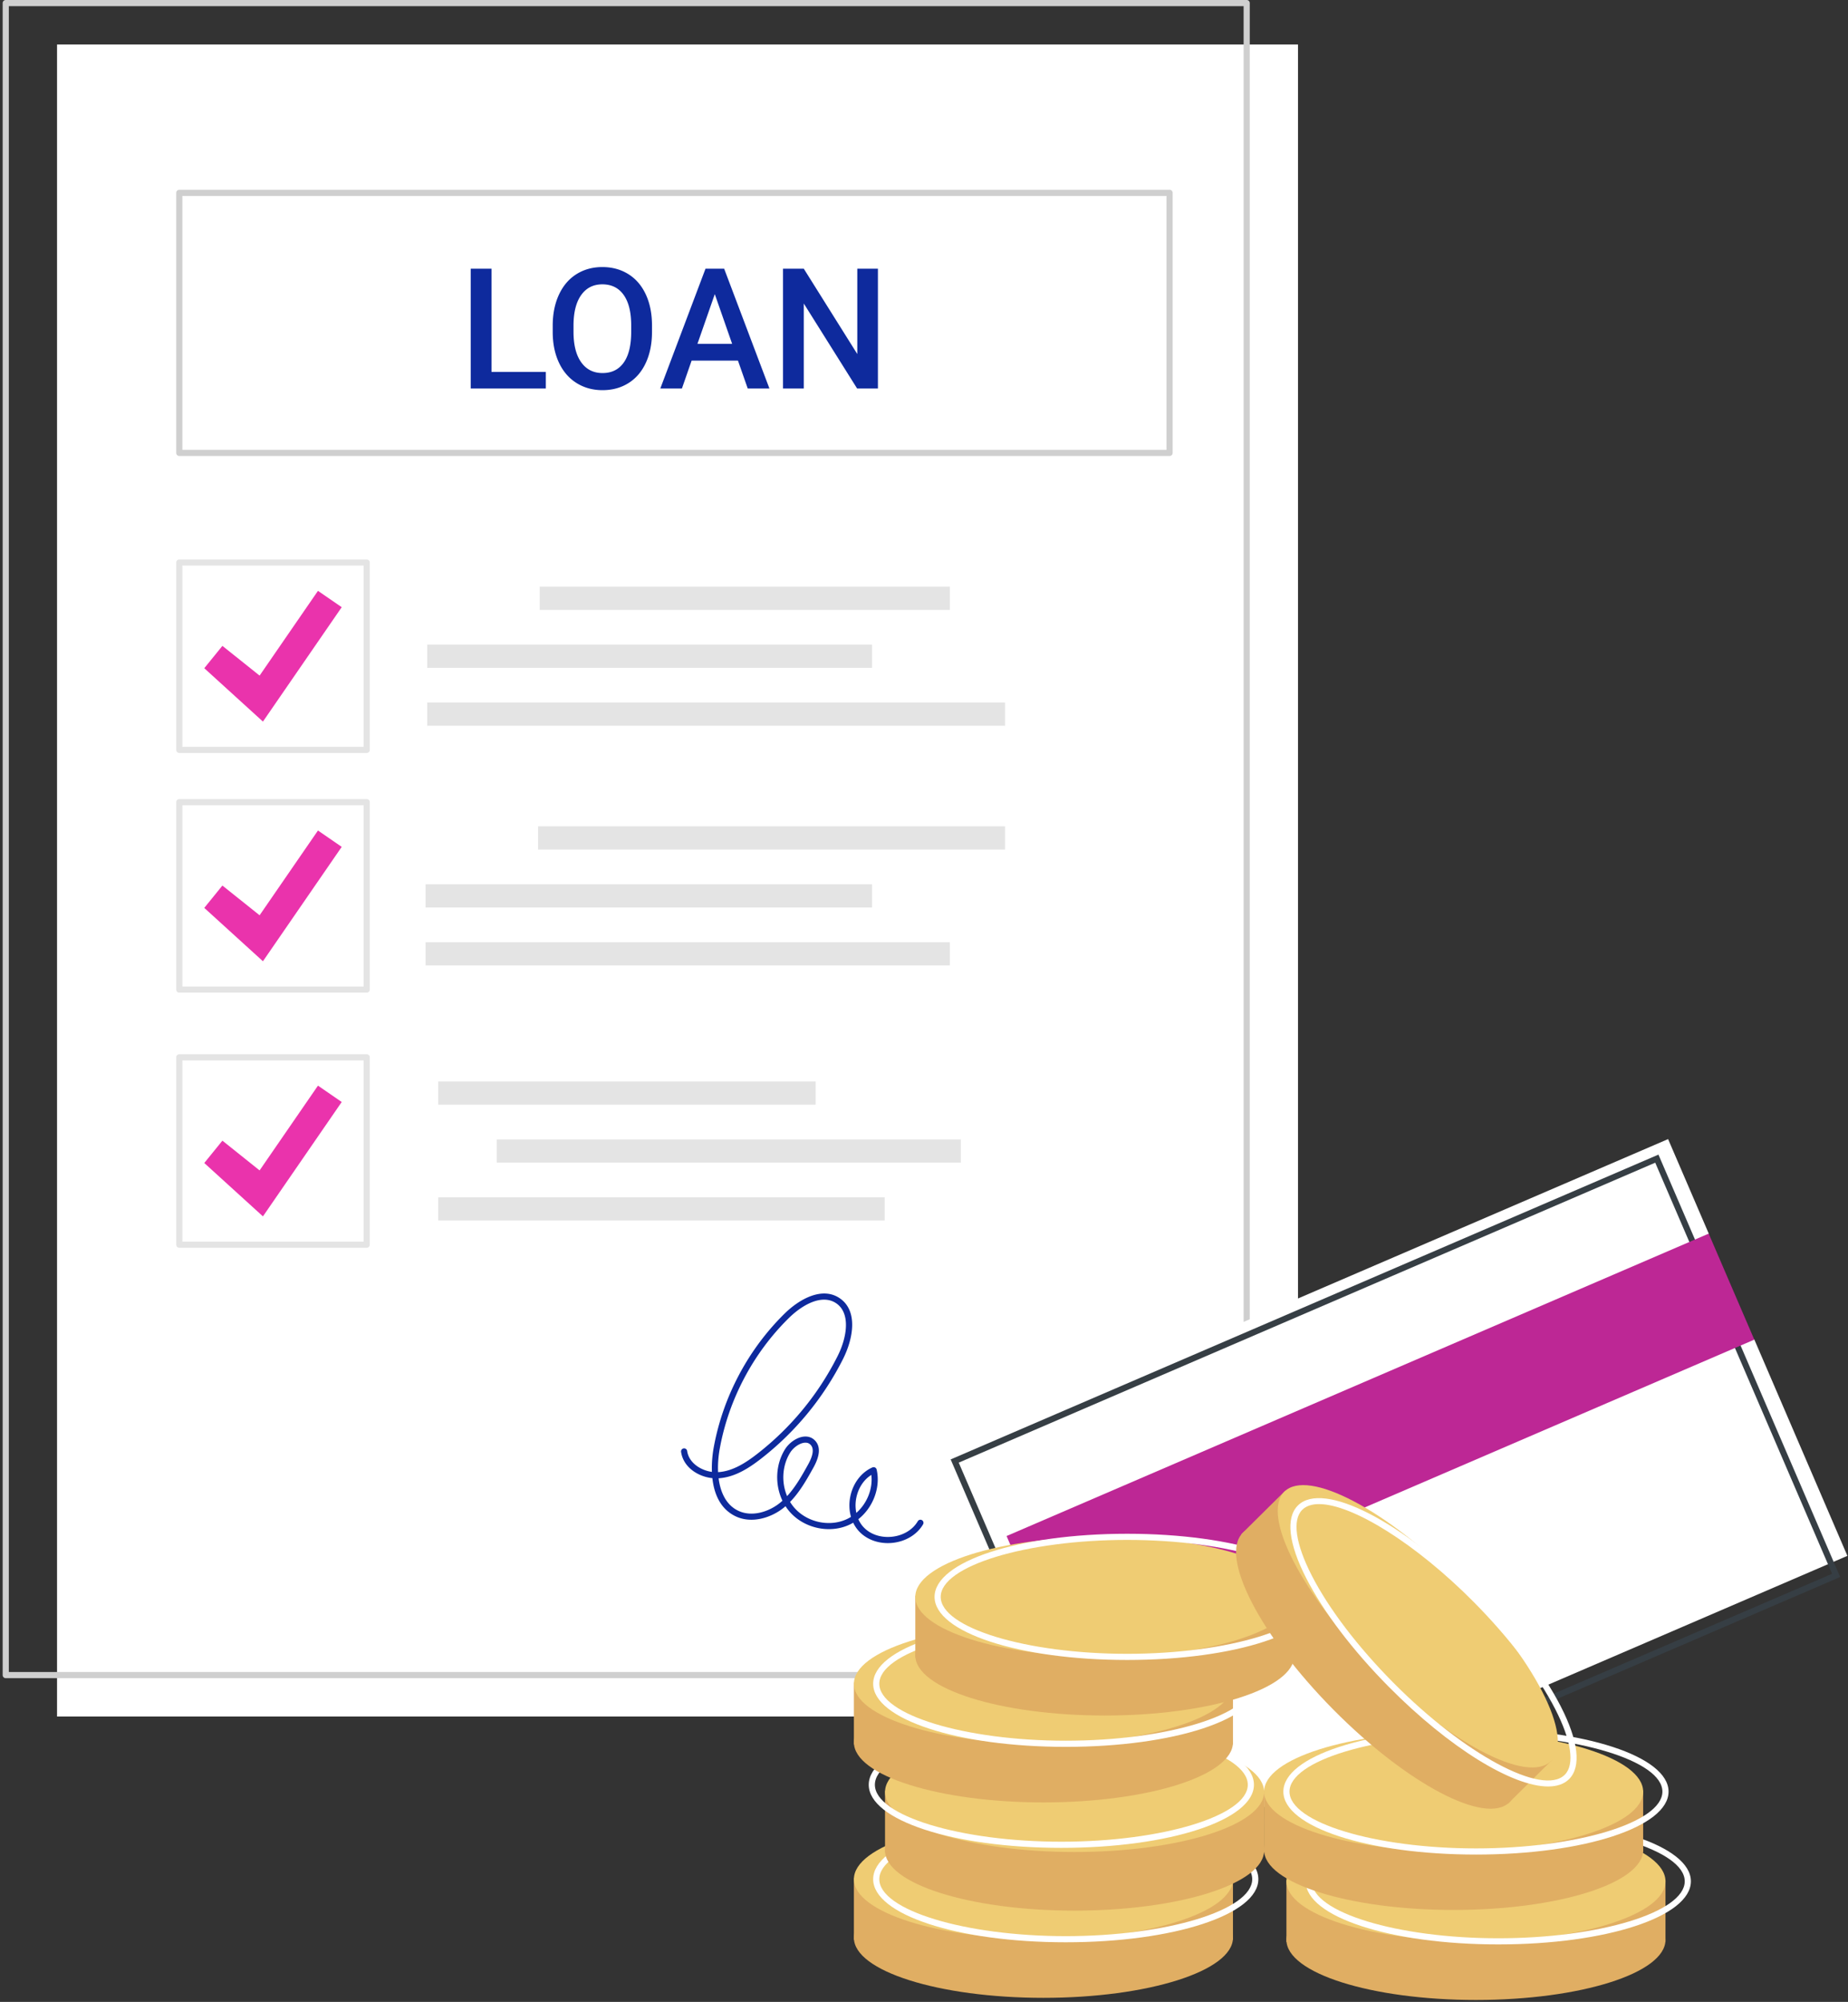 <svg xmlns="http://www.w3.org/2000/svg" width="435" height="471" fill="none"><rect width="100%" height="100%" fill="#333333" stroke="none"/><path fill="#fff" d="M13.428 403.854h292.106V10.469H13.428v393.385Z"/><path fill="#CFCFCF" d="M293.458 394.831H1.352a.723.723 0 0 1-.723-.724V.723c0-.4.324-.723.723-.723h292.106c.4 0 .723.323.723.723v393.384c0 .4-.323.724-.723.724ZM2.075 393.384h290.66V1.446H2.075v391.938Z"/><path fill="#CFCFCF" d="M275.305 107.282h-233.1a.722.722 0 0 1-.724-.723v-61.19c0-.4.324-.722.724-.722h233.1c.4 0 .724.323.724.723v61.189c0 .4-.324.723-.724.723Zm-232.377-1.446h231.655V46.093H42.928v59.743Z"/><path fill="#0E2A9D" d="M115.693 87.498h12.787v3.911h-17.681V63.221h4.894v24.277ZM153.474 78.05c0 2.763-.477 5.186-1.432 7.27-.954 2.085-2.318 3.685-4.091 4.802-1.774 1.116-3.815 1.674-6.123 1.674-2.283 0-4.318-.558-6.104-1.674-1.786-1.117-3.166-2.707-4.14-4.773-.974-2.065-1.467-4.446-1.48-7.144v-1.587c0-2.75.487-5.176 1.461-7.28.974-2.103 2.348-3.713 4.121-4.83 1.773-1.116 3.807-1.675 6.103-1.675s4.33.552 6.104 1.655c1.773 1.104 3.143 2.692 4.11 4.763.967 2.072 1.457 4.482 1.471 7.231v1.568Zm-4.895-1.47c0-3.124-.59-5.519-1.77-7.183-1.18-1.666-2.853-2.498-5.02-2.498-2.115 0-3.769.83-4.961 2.488-1.194 1.658-1.803 4.004-1.829 7.037v1.626c0 3.098.603 5.492 1.809 7.183 1.206 1.691 2.879 2.536 5.021 2.536 2.166 0 3.833-.825 5-2.478 1.167-1.652 1.75-4.066 1.75-7.24v-1.472ZM173.709 84.846h-10.911l-2.283 6.563h-5.087l10.64-28.188h4.391l10.659 28.188h-5.108l-2.301-6.563Zm-9.537-3.95h8.164l-4.082-11.693-4.082 11.694ZM206.653 91.41h-4.894l-12.555-20v20h-4.894V63.22h4.894l12.594 20.078V63.22h4.855v28.188ZM208.98 363.053c-2.72 0-5.239-1.046-6.888-2.898a8.126 8.126 0 0 1-1.258-1.902c-.287.17-.583.326-.887.468-4.697 2.197-10.787.834-14.17-3.168a11.182 11.182 0 0 1-.873-1.179c-.132.114-.266.226-.401.337-2.93 2.373-7.621 3.902-11.494 1.964-3.617-1.808-4.949-5.459-5.325-8.906-3.385-.347-6.85-2.572-7.366-6.182a.723.723 0 1 1 1.432-.205c.388 2.72 3.095 4.541 5.827 4.917-.092-2.403.209-4.547.412-5.671 2.145-11.888 8.071-23.098 16.687-31.563 3.592-3.53 8.872-6.351 12.915-3.672 4.452 2.947 3.258 9.532.882 14.277a69.12 69.12 0 0 1-19.357 23.544c-2.755 2.133-6.09 4.343-9.96 4.586.418 3.291 1.747 6.206 4.5 7.582 3.299 1.65 7.367.286 9.935-1.795.203-.163.399-.332.592-.505-1.801-3.758-1.658-8.45.573-12.06 1.009-1.635 2.858-2.881 4.496-3.03 1.061-.098 1.982.249 2.661 1.001 1.258 1.392 1.105 3.516-.453 6.312-1.496 2.685-3.159 5.669-5.484 8.057.268.441.569.861.905 1.258 2.975 3.52 8.329 4.721 12.453 2.791.338-.158.665-.336.979-.533-.443-1.541-.498-3.249-.125-4.953.671-3.061 2.604-5.558 5.171-6.68a.725.725 0 0 1 .994.501c.972 4.258-.87 8.971-4.309 11.679.286.65.664 1.247 1.128 1.768 1.556 1.747 4.066 2.632 6.731 2.368 2.657-.266 4.948-1.63 6.128-3.65a.723.723 0 1 1 1.249.729c-1.413 2.419-4.117 4.049-7.234 4.36-.358.036-.714.053-1.066.053Zm-3.874-16.044c-1.727 1.075-3.009 2.966-3.504 5.226a8.8 8.8 0 0 0-.033 3.71c2.511-2.197 3.924-5.65 3.537-8.936Zm-15.508-7.587c-.07 0-.141.004-.215.011-1.176.106-2.635 1.116-3.397 2.349-1.885 3.052-2.086 6.976-.711 10.215 2.027-2.201 3.547-4.929 4.921-7.396 1.224-2.196 1.441-3.757.644-4.639-.327-.362-.735-.54-1.242-.54Zm4.383-33.647c-2.812 0-5.935 2.005-8.291 4.321-8.404 8.259-14.185 19.193-16.278 30.789-.317 1.762-.472 3.648-.382 5.474 3.494-.207 6.61-2.284 9.2-4.289a67.65 67.65 0 0 0 18.949-23.049c2.278-4.548 3.042-10.153-.386-12.422-.867-.574-1.821-.824-2.812-.824Z"/><path fill="#E4E4E4" d="M191.997 254.443h-88.854v5.457h88.854v-5.457ZM226.168 268.074H116.932v5.456h109.236v-5.456ZM208.244 281.705H103.143v5.456h105.101v-5.456ZM236.576 194.42H126.657v5.456h109.919v-5.456ZM205.271 208.051H100.17v5.456h105.101v-5.456ZM223.584 221.682H100.17v5.456h123.414v-5.456ZM223.584 138.032h-96.537v5.457h96.537v-5.457ZM205.271 151.663H100.56v5.456h104.711v-5.456ZM236.576 165.294H100.56v5.456h136.016v-5.456ZM86.317 293.571H42.206a.722.722 0 0 1-.724-.723v-44.092c0-.399.324-.723.724-.723h44.111c.4 0 .724.324.724.723v44.092c0 .4-.324.723-.724.723Zm-43.388-1.446h42.665V249.48H42.93v42.645Z"/><path fill="#EA33AC" d="m61.895 286.182-13.811-12.556 4.267-5.259 8.756 6.998 13.74-19.943 5.59 3.848-18.542 26.912Z"/><path fill="#E4E4E4" d="M86.317 233.548H42.206a.722.722 0 0 1-.724-.723v-44.092c0-.4.324-.723.724-.723h44.111c.4 0 .724.323.724.723v44.092c0 .4-.324.723-.724.723Zm-43.388-1.446h42.665v-42.646H42.93v42.646Z"/><path fill="#EA33AC" d="m61.895 226.159-13.811-12.556 4.267-5.259 8.756 6.997 13.74-19.943 5.59 3.848-18.542 26.913Z"/><path fill="#E4E4E4" d="M86.317 177.16H42.206a.722.722 0 0 1-.724-.723v-44.092c0-.4.324-.723.724-.723h44.111c.4 0 .724.323.724.723v44.092c0 .4-.324.723-.724.723Zm-43.388-1.447h42.665v-42.644H42.93v42.644Z"/><path fill="#EA33AC" d="m61.895 169.771-13.811-12.556 4.267-5.259 8.756 6.997 13.74-19.942 5.59 3.848-18.542 26.912Z"/><path fill="#fff" d="m269.582 437.192 165.275-71.142-21.906-50.892-12.374-8.564 1.638-16.378L392.652 268l-165.275 71.142 9.563 22.217 11.637 8.197-.901 16.744 21.906 50.892Z"/><path fill="#363E44" d="m266.553 442.743-.286-.664-42.491-98.715.664-.286 165.94-71.428 42.777 99.379-.664.286-165.94 71.428Zm-40.877-98.622 41.634 96.722 163.947-70.571-41.634-96.722-163.947 70.571Z"/><path fill="#BD2795" d="m247.675 386.328 165.271-71.146-10.736-24.941-165.272 71.147 10.737 24.94Z"/><path fill="#E0AE63" d="M245.613 470.039c24.639 0 44.613-6.323 44.613-14.123 0-7.8-19.974-14.123-44.613-14.123S201 448.116 201 455.916c0 7.8 19.974 14.123 44.613 14.123Z"/><path fill="#E0AE63" d="M290.226 441.846H201v14.551h89.226v-14.551Z"/><path fill="#EFCC73" d="M245.613 456.246c24.639 0 44.613-6.323 44.613-14.123 0-7.8-19.974-14.123-44.613-14.123S201 434.323 201 442.123c0 7.8 19.974 14.123 44.613 14.123Z"/><path fill="#fff" d="M250.869 456.969c-25.423 0-45.337-6.521-45.337-14.846s19.914-14.847 45.337-14.847c25.422 0 45.336 6.522 45.336 14.847s-19.914 14.846-45.336 14.846Zm0-28.246c-23.791 0-43.89 6.136-43.89 13.4 0 7.263 20.099 13.4 43.89 13.4s43.89-6.137 43.89-13.4c0-7.264-20.099-13.4-43.89-13.4Z"/><path fill="#E0AE63" d="M252.94 449.52c24.639 0 44.613-6.323 44.613-14.123 0-7.799-19.974-14.123-44.613-14.123s-44.613 6.324-44.613 14.123c0 7.8 19.974 14.123 44.613 14.123Z"/><path fill="#E0AE63" d="M297.553 421.328h-89.226v14.551h89.226v-14.551Z"/><path fill="#EFCC73" d="M252.94 435.727c24.639 0 44.613-6.324 44.613-14.124 0-7.799-19.974-14.123-44.613-14.123s-44.613 6.324-44.613 14.123c0 7.8 19.974 14.124 44.613 14.124Z"/><path fill="#fff" d="M249.827 434.753c-25.422 0-45.336-6.521-45.336-14.846s19.914-14.846 45.336-14.846c25.422 0 45.337 6.521 45.337 14.846s-19.915 14.846-45.337 14.846Zm0-28.246c-23.791 0-43.889 6.136-43.889 13.4s20.098 13.4 43.889 13.4c23.791 0 43.89-6.137 43.89-13.4 0-7.264-20.099-13.4-43.89-13.4Z"/><path fill="#E0AE63" d="M245.613 424.06c24.639 0 44.613-6.323 44.613-14.123 0-7.799-19.974-14.123-44.613-14.123S201 402.138 201 409.937c0 7.8 19.974 14.123 44.613 14.123Z"/><path fill="#E0AE63" d="M290.226 395.868H201v14.551h89.226v-14.551Z"/><path fill="#EFCC73" d="M245.613 410.268c24.639 0 44.613-6.324 44.613-14.123 0-7.8-19.974-14.124-44.613-14.124S201 388.345 201 396.145c0 7.799 19.974 14.123 44.613 14.123Z"/><path fill="#fff" d="M250.869 410.991c-25.423 0-45.337-6.522-45.337-14.847 0-8.324 19.914-14.845 45.337-14.845 25.422 0 45.336 6.521 45.336 14.845 0 8.325-19.914 14.847-45.336 14.847Zm0-28.246c-23.791 0-43.89 6.137-43.89 13.399 0 7.264 20.099 13.401 43.89 13.401s43.89-6.137 43.89-13.401c0-7.262-20.099-13.399-43.89-13.399Z"/><path fill="#E0AE63" d="M260.067 403.617c24.639 0 44.613-6.323 44.613-14.123 0-7.8-19.974-14.123-44.613-14.123s-44.613 6.323-44.613 14.123c0 7.8 19.974 14.123 44.613 14.123Z"/><path fill="#E0AE63" d="M304.68 375.425h-89.226v14.551h89.226v-14.551Z"/><path fill="#EFCC73" d="M260.067 389.824c24.639 0 44.613-6.323 44.613-14.123 0-7.8-19.974-14.123-44.613-14.123s-44.613 6.323-44.613 14.123c0 7.8 19.974 14.123 44.613 14.123Z"/><path fill="#fff" d="M265.323 390.547c-25.422 0-45.337-6.521-45.337-14.846s19.915-14.847 45.337-14.847c25.422 0 45.336 6.522 45.336 14.847s-19.914 14.846-45.336 14.846Zm0-28.246c-23.791 0-43.891 6.136-43.891 13.4 0 7.263 20.1 13.4 43.891 13.4 23.791 0 43.889-6.137 43.889-13.4 0-7.264-20.098-13.4-43.889-13.4Z"/><path fill="#E0AE63" d="M347.423 470.54c24.64 0 44.613-6.323 44.613-14.123 0-7.8-19.973-14.123-44.613-14.123-24.639 0-44.612 6.323-44.612 14.123 0 7.8 19.973 14.123 44.612 14.123Z"/><path fill="#E0AE63" d="M392.037 442.348h-89.226v14.551h89.226v-14.551Z"/><path fill="#EFCC73" d="M347.423 456.747c24.64 0 44.613-6.323 44.613-14.123 0-7.8-19.973-14.123-44.613-14.123-24.639 0-44.612 6.323-44.612 14.123 0 7.8 19.973 14.123 44.612 14.123Z"/><path fill="#fff" d="M352.68 457.47c-25.423 0-45.336-6.521-45.336-14.846 0-8.324 19.913-14.846 45.336-14.846 25.422 0 45.336 6.522 45.336 14.846 0 8.325-19.914 14.846-45.336 14.846Zm0-28.246c-23.791 0-43.89 6.137-43.89 13.4 0 7.264 20.099 13.4 43.89 13.4 23.79 0 43.89-6.136 43.89-13.4 0-7.263-20.1-13.4-43.89-13.4Z"/><path fill="#E0AE63" d="M342.168 449.361c24.639 0 44.612-6.306 44.612-14.084 0-7.779-19.973-14.085-44.612-14.085-24.639 0-44.613 6.306-44.613 14.085 0 7.778 19.974 14.084 44.613 14.084Z"/><path fill="#E0AE63" d="M386.781 421.245h-89.226v14.511h89.226v-14.511Z"/><path fill="#EFCC73" d="M342.168 435.605c24.639 0 44.612-6.306 44.612-14.084 0-7.779-19.973-14.084-44.612-14.084-24.639 0-44.613 6.305-44.613 14.084 0 7.778 19.974 14.084 44.613 14.084Z"/><path fill="#fff" d="M347.423 436.329c-25.422 0-45.336-6.504-45.336-14.808 0-8.303 19.914-14.807 45.336-14.807 25.423 0 45.337 6.504 45.337 14.807s-19.914 14.808-45.337 14.808Zm0-28.169c-23.79 0-43.89 6.119-43.89 13.361 0 7.242 20.1 13.361 43.89 13.361 23.791 0 43.89-6.119 43.89-13.361 0-7.242-20.099-13.361-43.89-13.361Z"/><path fill="#E0AE63" d="M355.33 424.015c5.541-5.491-4.025-24.128-21.366-41.627-17.342-17.499-35.891-27.233-41.432-21.742-5.541 5.491 4.025 24.128 21.366 41.626 17.341 17.499 35.891 27.234 41.432 21.743Z"/><path fill="#E0AE63" d="m302.528 350.719-10.337 10.244 62.799 63.369 10.337-10.243-62.799-63.37Z"/><path fill="#EFCC73" d="M365.131 414.308c5.541-5.491-4.025-24.128-21.367-41.627-17.341-17.499-35.891-27.233-41.431-21.742-5.541 5.491 4.025 24.128 21.366 41.626 17.341 17.499 35.891 27.234 41.432 21.743Z"/><path fill="#fff" d="M364.401 420.311c-8.37 0-23.188-9.008-37.52-23.472-8.438-8.516-15.324-17.57-19.392-25.497-4.191-8.166-4.889-14.258-1.965-17.153 5.916-5.856 24.564 3.696 42.455 21.752 8.438 8.515 15.324 17.571 19.392 25.497 4.191 8.166 4.888 14.257 1.965 17.153-1.177 1.165-2.858 1.72-4.935 1.72Zm-53.915-66.437c-1.682 0-3.025.432-3.944 1.343-2.403 2.379-1.588 8.016 2.234 15.465 4.001 7.798 10.796 16.726 19.132 25.138 16.743 16.898 35.25 26.853 40.41 21.743 2.403-2.38 1.588-8.016-2.234-15.465-4.002-7.798-10.796-16.725-19.131-25.138-13.76-13.886-28.711-23.086-36.467-23.086Z"/></svg>